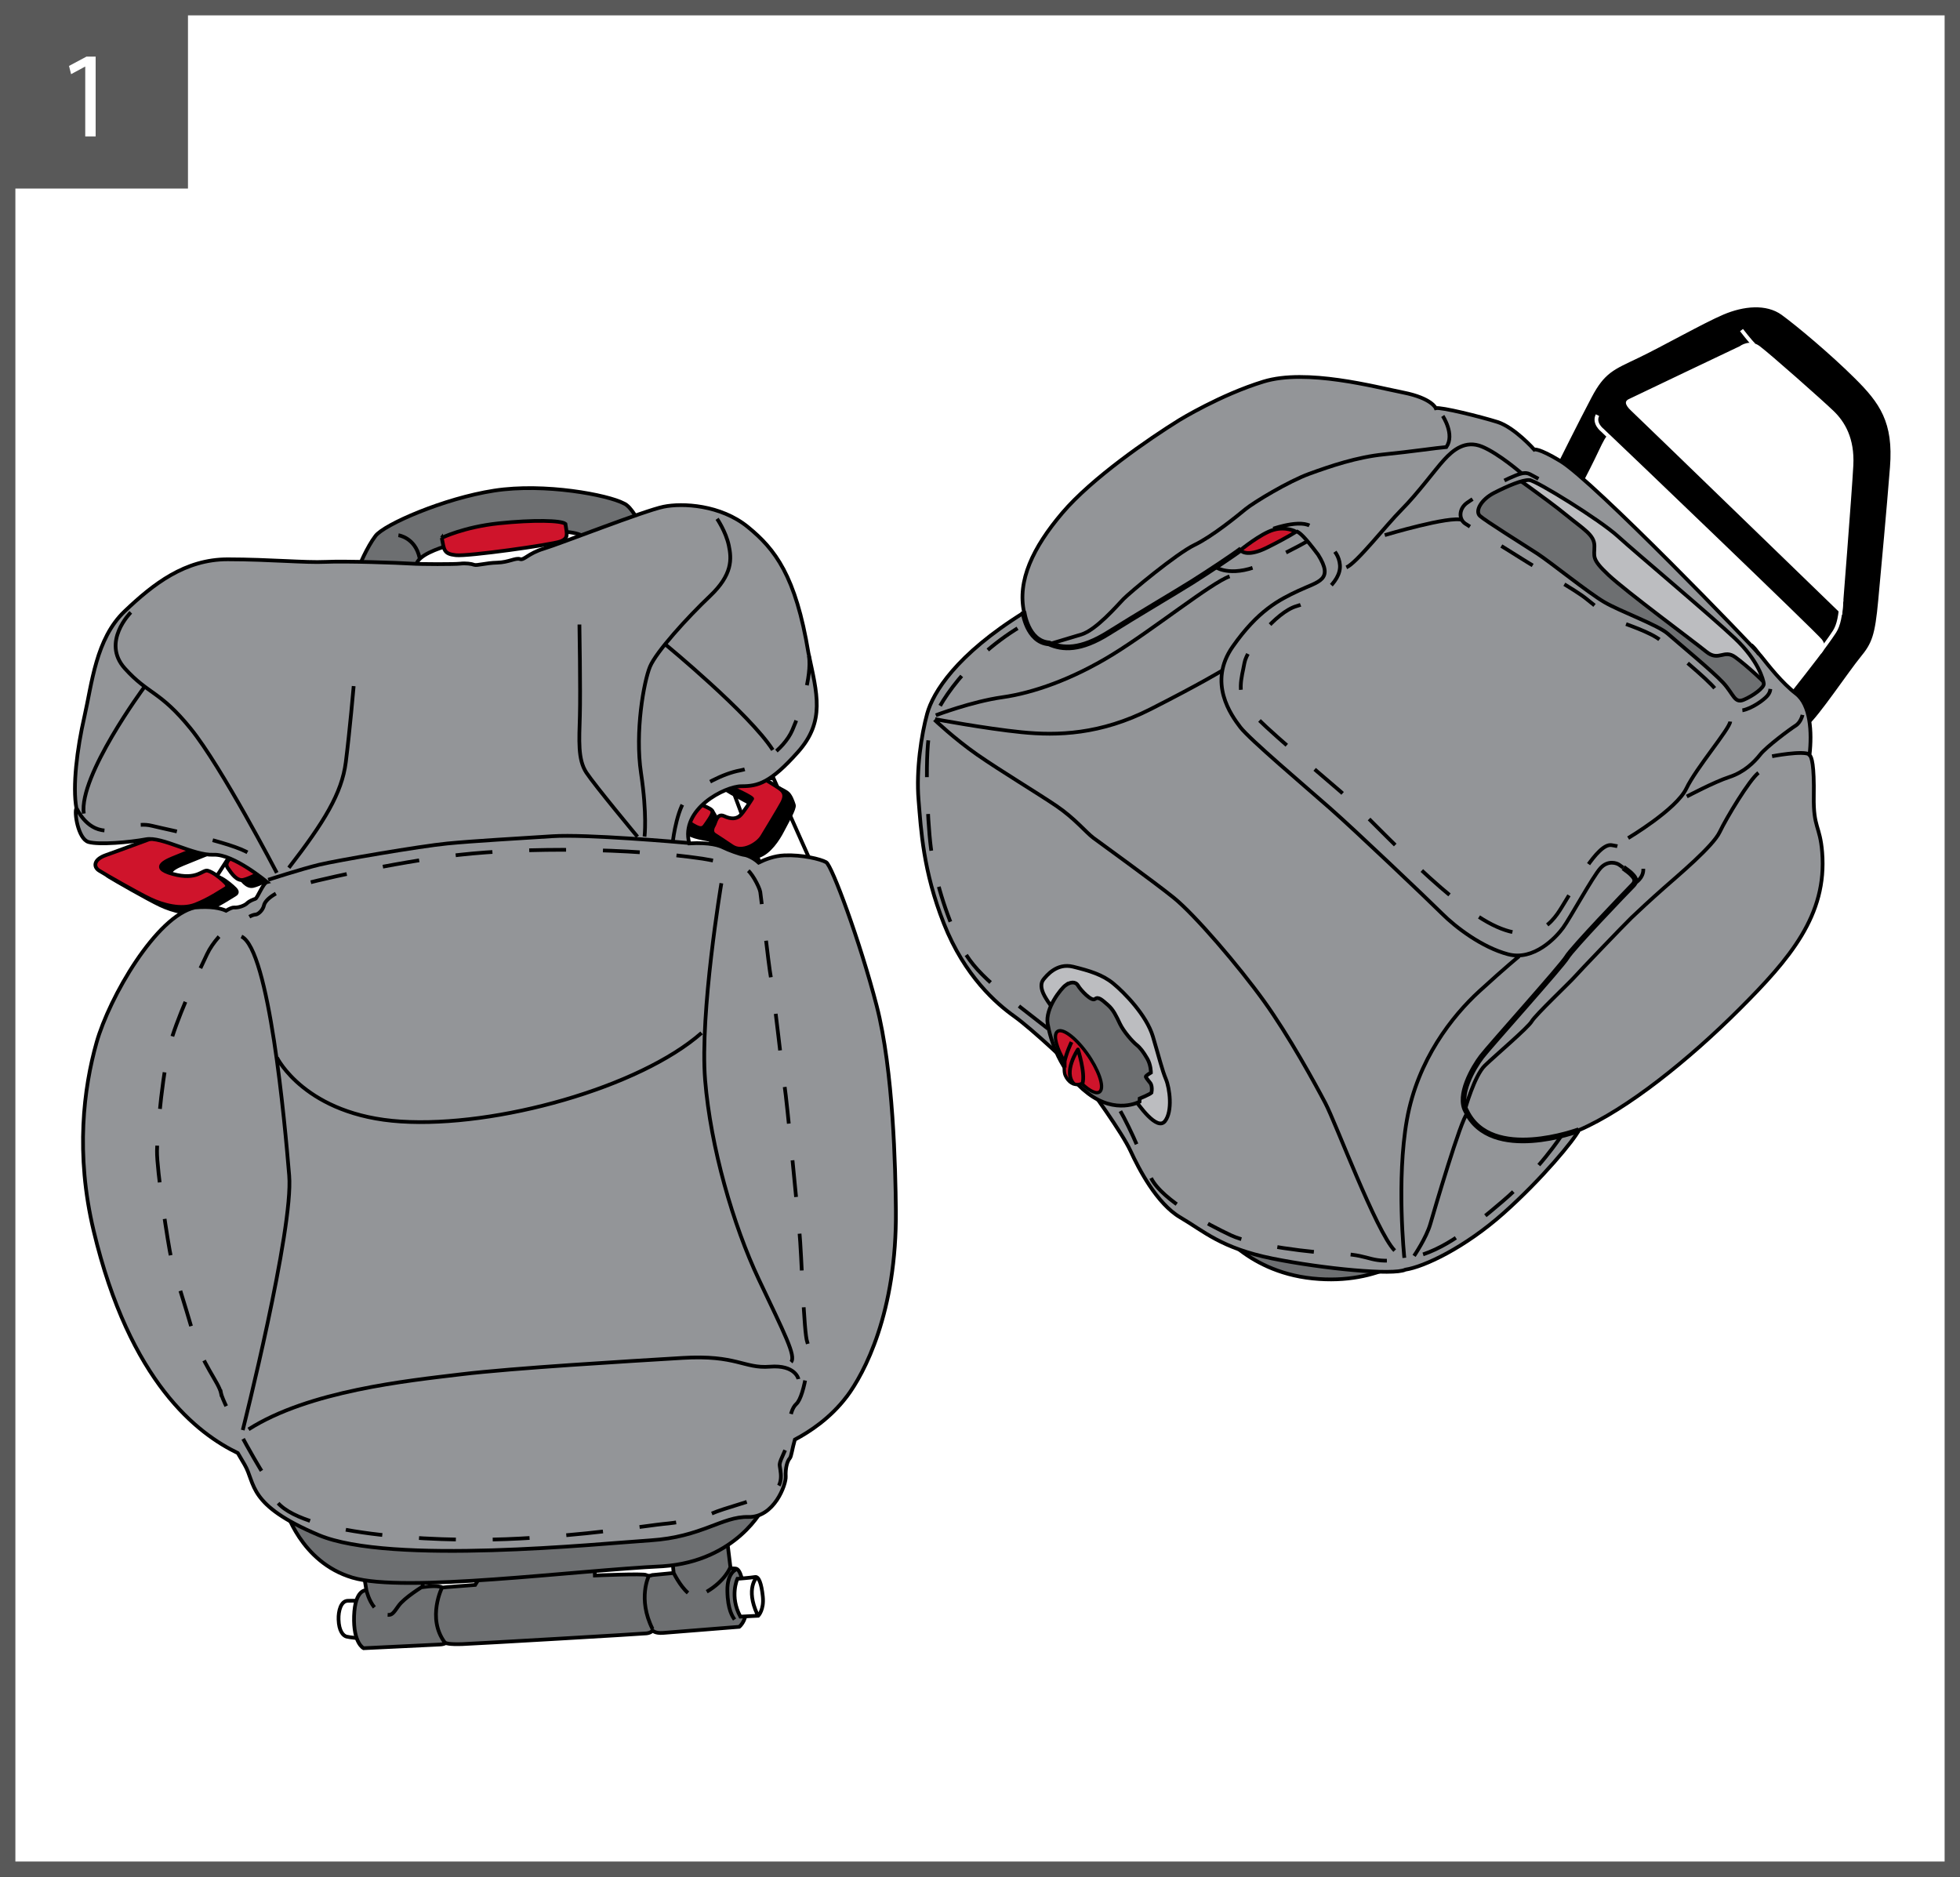 <?xml version="1.0" encoding="UTF-8"?>
<!DOCTYPE svg PUBLIC "-//W3C//DTD SVG 1.1//EN" "http://www.w3.org/Graphics/SVG/1.1/DTD/svg11.dtd">
<!-- Creator: CorelDRAW 2017 -->
<svg xmlns="http://www.w3.org/2000/svg" xml:space="preserve" width="45.013mm" height="43.102mm" version="1.1" style="shape-rendering:geometricPrecision; text-rendering:geometricPrecision; image-rendering:optimizeQuality; fill-rule:evenodd; clip-rule:evenodd"
viewBox="0 0 1414.55 1354.52"
 xmlns:xlink="http://www.w3.org/1999/xlink">
 <rect x="0" y="0" width="1414.55" height="1354.52" fill="#333333" stroke="none"/>
 <defs>
  <style type="text/css">
   <![CDATA[
    .str3 {stroke:black;stroke-width:4.05;stroke-miterlimit:3.864}
    .str0 {stroke:black;stroke-width:2.69;stroke-miterlimit:3.864}
    .str2 {stroke:white;stroke-width:2.69;stroke-miterlimit:3.864}
    .str6 {stroke:#595959;stroke-width:11.09;stroke-miterlimit:3.864}
    .str4 {stroke:black;stroke-width:2.39;stroke-miterlimit:3.864}
    .str5 {stroke:black;stroke-width:2.69;stroke-linejoin:round;stroke-miterlimit:3.864}
    .str1 {stroke:black;stroke-width:2.69;stroke-miterlimit:3.864;stroke-dasharray:26.605 26.605}
    .fil8 {fill:none}
    .fil1 {fill:none;fill-rule:nonzero}
    .fil7 {fill:black}
    .fil9 {fill:#939598}
    .fil4 {fill:black;fill-rule:nonzero}
    .fil2 {fill:#6D6F71;fill-rule:nonzero}
    .fil5 {fill:#939598;fill-rule:nonzero}
    .fil6 {fill:#BCBDC0;fill-rule:nonzero}
    .fil0 {fill:white;fill-rule:nonzero}
    .fil3 {fill:#CF142B;fill-rule:nonzero}
    .fil10 {fill:#595959;fill-rule:nonzero}
   ]]>
  </style>
 </defs>
 <g id="Слой_x0020_1">
  <polygon class="fil0" points="5.54,1348.98 1409.01,1348.98 1409.01,5.54 5.54,5.54 "/>
  <path class="fil0" d="M259.46 1155.34c0,0 -3.62,-0.25 -8.55,-0.07 -4.88,0.17 -6.78,7.3 -6.58,13.48 0.25,8.44 3.34,11.67 5.7,12.34 2.34,0.64 10.83,1.44 10.83,1.44l-1.4 -27.19z"/>
  <path class="fil1 str0" d="M259.46 1155.34c0,0 -3.62,-0.25 -8.55,-0.07 -4.88,0.17 -6.78,7.3 -6.58,13.48 0.25,8.44 3.34,11.67 5.7,12.34 2.34,0.64 10.83,1.44 10.83,1.44l-1.4 -27.19z"/>
  <path class="fil2" d="M262.69 1136.92l1.73 10.78c0,0 -8.19,-1.22 -8.89,18.5 -0.67,19.7 6.87,23.28 6.87,23.28l55.13 -2.67c0,0 2.13,0.02 4.28,-1.03 0,0 2.11,1.08 11.93,0.73 9.82,-0.35 129.49,-7.34 132.89,-7.74 3.43,-0.4 4.3,-2.1 4.3,-2.1 0,0 1.77,2.25 7.66,1.76 5.85,-0.49 54.93,-4.38 54.93,-4.38 0,0 6.86,-5.08 4.85,-18.94 -2.04,-13.89 -3.89,-22.86 -7.52,-23.1l-3.61 -0.23 -3.21 -26.25 -38.93 18.68 1.07 10.99 -15.48 1.49c0,0 -2.45,1.14 -4.25,-0.02 -1.81,-1.2 -37.12,0.34 -37.12,0.34l-0.44 -11.2 -80.14 8.67 -5.82 9.33c0,0 -17.29,1.36 -20.07,1.55 -2.76,0.2 -3.4,0.41 -3.4,0.41 0,0 -2.45,-2.05 -13.97,-0.43l-5.9 -22.53 -36.89 14.1z"/>
  <path class="fil1 str0" d="M262.69 1136.92l1.73 10.78c0,0 -8.19,-1.22 -8.89,18.5 -0.67,19.7 6.87,23.28 6.87,23.28l55.13 -2.67c0,0 2.13,0.02 4.28,-1.03 0,0 2.11,1.08 11.93,0.73 9.82,-0.35 129.49,-7.34 132.89,-7.74 3.43,-0.4 4.3,-2.1 4.3,-2.1 0,0 1.77,2.25 7.66,1.76 5.85,-0.49 54.93,-4.38 54.93,-4.38 0,0 6.86,-5.08 4.85,-18.94 -2.04,-13.89 -3.89,-22.86 -7.52,-23.1l-3.61 -0.23 -3.21 -26.25 -38.93 18.68 1.07 10.99 -15.48 1.49c0,0 -2.45,1.14 -4.25,-0.02 -1.81,-1.2 -37.12,0.34 -37.12,0.34l-0.44 -11.2 -80.14 8.67 -5.82 9.33c0,0 -17.29,1.36 -20.07,1.55 -2.76,0.2 -3.4,0.41 -3.4,0.41 0,0 -2.45,-2.05 -13.97,-0.43l-5.9 -22.53 -36.89 14.1zm1.84 11.11c0,0 1.55,6.93 5.67,11.98m35.4 -15.41c0,0 -13.92,8.43 -18.03,14.38 -4.08,5.93 -4.96,6.56 -7.82,6.44m206.32 -30.54c0,0 4.53,9.53 10.45,14.7m30.53 -18.43c0,0 -3.6,9.67 -16.99,17.55m-41.7 -11.61c0,0 -8.43,16.56 2.58,38.5m-151.68 -30.47c0,0 -11.48,22.53 1.73,40.21m210.74 -52.88c0,0 -7,1.92 -6.78,15.68 0.21,13.76 3.83,18.63 5.19,20.67"/>
  <path class="fil0" d="M532.19 1139.39c0,0 -5.86,12.55 2.13,27.31l12.92 -0.64c0,0 4.29,-4.24 3.29,-13.84 -0.98,-9.6 -2.96,-14.63 -5.63,-14.12 -2.68,0.52 -12.71,1.29 -12.71,1.29z"/>
  <path class="fil1 str0" d="M532.19 1139.39c0,0 -5.86,12.55 2.13,27.31l12.92 -0.64c0,0 4.29,-4.24 3.29,-13.84 -0.98,-9.6 -2.96,-14.63 -5.63,-14.12 -2.68,0.52 -12.71,1.29 -12.71,1.29zm13.87 -0.95c0,0 -8.07,7.93 0.43,26.43"/>
  <path class="fil2" d="M205.92 1088.72c0,0 10.8,38.67 48.46,49.83 37.65,11.17 159.95,-5.19 223.83,-8.2 53.77,-3.64 72.73,-42.43 72.73,-42.43l-167.51 -11.5 -177.5 12.29z"/>
  <path class="fil1 str0" d="M205.92 1088.72c0,0 10.8,38.67 48.46,49.83 37.65,11.17 159.95,-5.19 223.83,-8.2 53.77,-3.64 72.73,-42.43 72.73,-42.43l-167.51 -11.5 -177.5 12.29z"/>
  <path class="fil2" d="M259.05 408.91c0,0 5.67,-13.89 11.94,-22.14 6.26,-8.24 49.21,-27.06 85.66,-32.7 36.45,-5.64 82.17,3.16 93.52,9.21 5.67,2.16 11.92,15.28 11.92,15.28l-39.7 9.28c0,0 -5.5,-5.3 -25.78,-4.05 -20.28,1.27 -61.21,6.51 -71.24,9.32 -10.03,2.82 -23.58,7.74 -24.96,14.4 -1.38,6.65 -41.37,1.4 -41.37,1.4z"/>
  <path class="fil1 str0" d="M259.05 408.91c0,0 5.67,-13.89 11.94,-22.14 6.26,-8.24 49.21,-27.06 85.66,-32.7 36.45,-5.64 82.17,3.16 93.52,9.21 5.67,2.16 11.92,15.28 11.92,15.28l-39.7 9.28c0,0 -5.5,-5.3 -25.78,-4.05 -20.28,1.27 -61.21,6.51 -71.24,9.32 -10.03,2.82 -23.58,7.74 -24.96,14.4 -1.38,6.65 -41.37,1.4 -41.37,1.4zm28.48 -22.64c0,0 12.06,1.62 15.23,16.18"/>
  <path class="fil3" d="M318.81 388.15c0,0 15.93,-7.83 41.09,-10.47 25.18,-2.63 45.11,-2.16 48.17,0.39 1.07,7.42 2.52,10.49 -3.85,12.78 -6.34,2.27 -66.45,10.81 -75.27,9.82 -8.81,-0.98 -8.4,-3.78 -10.13,-12.53z"/>
  <path class="fil1 str0" d="M318.81 388.15c0,0 15.93,-7.83 41.09,-10.47 25.18,-2.63 45.11,-2.16 48.17,0.39 1.07,7.42 2.52,10.49 -3.85,12.78 -6.34,2.27 -66.45,10.81 -75.27,9.82 -8.81,-0.98 -8.4,-3.78 -10.13,-12.53z"/>
  <polygon class="fil0" points="167.72,614.79 140.63,656.85 156.49,682.6 218.85,650.5 "/>
  <polygon class="fil1 str0" points="167.72,614.79 140.63,656.85 156.49,682.6 218.85,650.5 "/>
  <path class="fil4" d="M122.97 606.98c0,0 -30.38,11.31 -39.51,14.5 -9.16,3.19 -8.99,8.57 -5,11.12 4,2.55 28.17,16.4 37.06,20.59 8.9,4.19 22.21,8.02 32.44,4.01 10.24,-4 18.58,-9.88 21.45,-11.5 2.86,-1.61 1.39,-3.32 -1.45,-5.85 -2.87,-2.53 -7.27,-6.09 -10.99,-7.14 -3.74,-1.04 -7.45,7.25 -25.33,2.35 -17.87,-4.88 -2.79,-10.23 2.79,-12.52 5.6,-2.26 16.71,-6.78 16.71,-6.78l-28.17 -8.78z"/>
  <path class="fil1 str0" d="M122.97 606.98c0,0 -30.38,11.31 -39.51,14.5 -9.16,3.19 -8.99,8.57 -5,11.12 4,2.55 28.17,16.4 37.06,20.59 8.9,4.19 22.21,8.02 32.44,4.01 10.24,-4 18.58,-9.88 21.45,-11.5 2.86,-1.61 1.39,-3.32 -1.45,-5.85 -2.87,-2.53 -7.27,-6.09 -10.99,-7.14 -3.74,-1.04 -7.45,7.25 -25.33,2.35 -17.87,-4.88 -2.79,-10.23 2.79,-12.52 5.6,-2.26 16.71,-6.78 16.71,-6.78l-28.17 -8.78z"/>
  <path class="fil4" d="M176.09 621.76c0,0 -7.85,4.37 -4.82,8.81 3.03,4.44 6.75,9.87 11.46,8.79 4.69,-1.07 11.94,-5.23 11.94,-5.23l-18.58 -12.37z"/>
  <path class="fil1 str0" d="M176.09 621.76c0,0 -7.85,4.37 -4.82,8.81 3.03,4.44 6.75,9.87 11.46,8.79 4.69,-1.07 11.94,-5.23 11.94,-5.23l-18.58 -12.37z"/>
  <path class="fil3" d="M115.95 602.63c0,0 -30.4,11.29 -39.52,14.49 -9.15,3.21 -8.99,8.57 -4.99,11.12 3.99,2.55 28.16,16.39 37.06,20.59 8.89,4.2 22.2,8.01 32.43,4.01 10.23,-4 18.58,-9.88 21.46,-11.49 2.86,-1.62 1.39,-3.32 -1.45,-5.86 -2.87,-2.53 -7.27,-6.07 -11,-7.13 -3.75,-1.04 -7.44,7.24 -25.32,2.35 -17.88,-4.89 -2.81,-10.24 2.79,-12.53 5.59,-2.26 16.7,-6.78 16.7,-6.78l-28.16 -8.77z"/>
  <path class="fil1 str0" d="M115.95 602.63c0,0 -30.4,11.29 -39.52,14.49 -9.15,3.21 -8.99,8.57 -4.99,11.12 3.99,2.55 28.16,16.39 37.06,20.59 8.89,4.2 22.2,8.01 32.43,4.01 10.23,-4 18.58,-9.88 21.46,-11.49 2.86,-1.62 1.39,-3.32 -1.45,-5.86 -2.87,-2.53 -7.27,-6.07 -11,-7.13 -3.75,-1.04 -7.44,7.24 -25.32,2.35 -17.88,-4.89 -2.81,-10.24 2.79,-12.53 5.59,-2.26 16.7,-6.78 16.7,-6.78l-28.16 -8.77z"/>
  <path class="fil3" d="M169.05 617.38c0,0 -7.86,4.37 -4.82,8.81 3.01,4.43 6.75,9.87 11.45,8.79 4.69,-1.08 11.93,-5.24 11.93,-5.24l-18.56 -12.37z"/>
  <path class="fil1 str0" d="M169.05 617.38c0,0 -7.86,4.37 -4.82,8.81 3.01,4.43 6.75,9.87 11.45,8.79 4.69,-1.08 11.93,-5.24 11.93,-5.24l-18.56 -12.37z"/>
  <polygon class="fil0" points="525.18,560.43 553.98,637.92 586.56,625.12 558.31,561.78 "/>
  <polygon class="fil1 str0" points="525.18,560.43 553.98,637.92 586.56,625.12 558.31,561.78 "/>
  <path class="fil4" d="M556.41 565.91c0,0 8.89,4.2 11.54,6.06 2.64,1.85 4.17,6.55 4.97,9 0.79,2.47 -5.25,12.61 -8.29,18.57 -3.04,5.96 -9.42,15.75 -17.22,18.29 -7.76,2.53 -22.63,1.54 -27.84,-4.08 -5.21,-5.61 -6.31,-6.84 -7.44,-7.59 -1.17,-0.76 -13.74,-1.64 -16.97,-6.03 -3.23,-4.37 -3.32,-11.65 -3.32,-11.65l17.77 -4.66 4.62 1.67 4.11 7.1 14.44 3.9 14.13 -13.86c0,0 -19,-9.73 -25.29,-14.25 -6.28,-4.53 6.85,-6.07 6.85,-6.07l27.93 3.58z"/>
  <path class="fil1 str0" d="M556.41 565.91c0,0 8.89,4.2 11.54,6.06 2.64,1.85 4.17,6.55 4.97,9 0.79,2.47 -5.25,12.61 -8.29,18.57 -3.04,5.96 -9.42,15.75 -17.22,18.29 -7.76,2.53 -22.63,1.54 -27.84,-4.08 -5.21,-5.61 -6.31,-6.84 -7.44,-7.59 -1.17,-0.76 -13.74,-1.64 -16.97,-6.03 -3.23,-4.37 -3.32,-11.65 -3.32,-11.65l17.77 -4.66 4.62 1.67 4.11 7.1 14.44 3.9 14.13 -13.86c0,0 -19,-9.73 -25.29,-14.25 -6.28,-4.53 6.85,-6.07 6.85,-6.07l27.93 3.58z"/>
  <path class="fil3" d="M550.47 561.52c0,0 8.85,5.2 12.18,7.58 3.32,2.38 4.61,5.13 1.78,10.34 -2.84,5.22 -11,18.58 -14.38,24.19 -3.37,5.62 -14.28,11.95 -21.48,7.21 -7.2,-4.74 -9.56,-6.46 -12.67,-8.38 -3.11,-1.93 -1.53,-5.4 -0.49,-7.09 1.03,-1.68 2.02,-8.8 7.18,-6.41 5.17,2.41 8.63,1.95 11.15,0 2.54,-1.96 9.11,-12.54 9.11,-12.54 0,0 0.24,-1.35 -18.55,-9.57 -18.81,-8.23 26.15,-5.34 26.15,-5.34z"/>
  <path class="fil1 str0" d="M550.47 561.52c0,0 8.85,5.2 12.18,7.58 3.32,2.38 4.61,5.13 1.78,10.34 -2.84,5.22 -11,18.58 -14.38,24.19 -3.37,5.62 -14.28,11.95 -21.48,7.21 -7.2,-4.74 -9.56,-6.46 -12.67,-8.38 -3.11,-1.93 -1.53,-5.4 -0.49,-7.09 1.03,-1.68 2.02,-8.8 7.18,-6.41 5.17,2.41 8.63,1.95 11.15,0 2.54,-1.96 9.11,-12.54 9.11,-12.54 0,0 0.24,-1.35 -18.55,-9.57 -18.81,-8.23 26.15,-5.34 26.15,-5.34z"/>
  <path class="fil3" d="M502.17 579.02c0,0 9.62,3.89 11.26,5.39 1.62,1.51 0.81,3.67 -4.69,11.33 -2.28,3.45 -5.29,2.08 -13.73,-3.76 2.42,-7.79 7.15,-12.96 7.15,-12.96z"/>
  <path class="fil1 str0" d="M502.17 579.02c0,0 9.62,3.89 11.26,5.39 1.62,1.51 0.81,3.67 -4.69,11.33 -2.28,3.45 -5.29,2.08 -13.73,-3.76 2.42,-7.79 7.15,-12.96 7.15,-12.96z"/>
  <path class="fil5" d="M611.12 1007.84c-11.77,15.62 -26.91,25.53 -37.46,31.09 -1.89,6.42 -2.5,12.25 -3.69,13.52 -1.83,1.96 -3.25,7.21 -2.9,13.03 0.36,5.81 -8.34,29.8 -27.06,29.29 -18.74,-0.51 -33.64,14.49 -70.55,16.88 -36.9,2.37 -187.9,17.98 -239.55,-3.86 -51.64,-21.84 -45.27,-36.86 -53.35,-50.72l-4.94 -8.42c-28.56,-13.79 -77.84,-50.53 -104.07,-160.53 -13.26,-55.54 -7.14,-102.89 2.11,-135.7 9.25,-32.79 43.15,-91.25 70.92,-97.49 11.52,-1.05 18.49,0.51 22.55,2.3 2.61,-1.54 4.64,-2.39 5.72,-2.31 3.38,0.29 7.78,-1.43 9.44,-3.06 1.66,-1.64 4.5,-2.73 5.99,-3.2 1.5,-0.49 5.62,-11.44 8.43,-12.09 0,0 -24.2,-20.43 -38.7,-19.73 -14.49,0.71 -36.91,-13.32 -48.71,-11.14 -11.81,2.19 -33.87,4.13 -41.46,1.94 -7.57,-2.21 -10.46,-22.04 -8.69,-24.26 -2.9,-15.7 0.38,-42.76 5.79,-66.37 5.4,-23.61 8.17,-55.99 28.97,-75.83 20.81,-19.83 43.6,-37.57 74.44,-37.54 30.82,0.04 55.8,2.54 70.58,1.85 14.78,-0.69 53.18,0.69 61.33,1.23 8.14,0.54 31.81,0.53 35.77,0.06 3.98,-0.47 8.26,0.07 10.14,0.82 1.91,0.76 8.52,-1.38 16.7,-1.56 8.18,-0.19 13.26,-3.65 16.36,-2.58 3.09,1.09 5.65,-4.01 17.31,-7.54 11.66,-3.51 72.67,-27.46 86.32,-30.23 13.65,-2.8 41.19,-1.42 60.87,14.61 19.63,16.02 34.51,35.09 43.74,91.07 6.25,29.35 12.23,49.1 -7.62,71.37 -19.84,22.27 -28.85,24.66 -40.66,24.65 -11.81,-0.01 -44.45,16.36 -37.74,41.26 15.28,-0.84 21.84,1.58 24.79,3.1 2.97,1.51 11.93,4.9 15.06,5.25 1.7,0.2 6.07,1.81 10.2,5.54 4.53,-2.25 11.34,-4.93 18.61,-5.24 12.77,-0.53 26.06,2.66 30.14,4.96 4.09,2.29 24.34,56.93 36.43,103.55 12.08,46.62 13.58,117.57 13.87,147.62 0.74,73.72 -23.02,117.97 -35.39,134.4z"/>
  <path class="fil1 str0" d="M611.12 1007.84c-11.77,15.62 -26.91,25.53 -37.46,31.09 -1.89,6.42 -2.5,12.25 -3.69,13.52 -1.83,1.96 -3.25,7.21 -2.9,13.03 0.36,5.81 -8.34,29.8 -27.06,29.29 -18.74,-0.51 -33.64,14.49 -70.55,16.88 -36.9,2.37 -187.9,17.98 -239.55,-3.86 -51.64,-21.84 -45.27,-36.86 -53.35,-50.72l-4.94 -8.42c-28.56,-13.79 -77.84,-50.53 -104.07,-160.53 -13.26,-55.54 -7.14,-102.89 2.11,-135.7 9.25,-32.79 43.15,-91.25 70.92,-97.49 11.52,-1.05 18.49,0.51 22.55,2.3 2.61,-1.54 4.64,-2.39 5.72,-2.31 3.38,0.29 7.78,-1.43 9.44,-3.06 1.66,-1.64 4.5,-2.73 5.99,-3.2 1.5,-0.49 5.62,-11.44 8.43,-12.09 0,0 -24.2,-20.43 -38.7,-19.73 -14.49,0.71 -36.91,-13.32 -48.71,-11.14 -11.81,2.19 -33.87,4.13 -41.46,1.94 -7.57,-2.21 -10.46,-22.04 -8.69,-24.26 -2.9,-15.7 0.38,-42.76 5.79,-66.37 5.4,-23.61 8.17,-55.99 28.97,-75.83 20.81,-19.83 43.6,-37.57 74.44,-37.54 30.82,0.04 55.8,2.54 70.58,1.85 14.78,-0.69 53.18,0.69 61.33,1.23 8.14,0.54 31.81,0.53 35.77,0.06 3.98,-0.47 8.26,0.07 10.14,0.82 1.91,0.76 8.52,-1.38 16.7,-1.56 8.18,-0.19 13.26,-3.65 16.36,-2.58 3.09,1.09 5.65,-4.01 17.31,-7.54 11.66,-3.51 72.67,-27.46 86.32,-30.23 13.65,-2.8 41.19,-1.42 60.87,14.61 19.63,16.02 34.51,35.09 43.74,91.07 6.25,29.35 12.23,49.1 -7.62,71.37 -19.84,22.27 -28.85,24.66 -40.66,24.65 -11.81,-0.01 -44.45,16.36 -37.74,41.26 15.28,-0.84 21.84,1.58 24.79,3.1 2.97,1.51 11.93,4.9 15.06,5.25 1.7,0.2 6.07,1.81 10.2,5.54 4.53,-2.25 11.34,-4.93 18.61,-5.24 12.77,-0.53 26.06,2.66 30.14,4.96 4.09,2.29 24.34,56.93 36.43,103.55 12.08,46.62 13.58,117.57 13.87,147.62 0.74,73.72 -23.02,117.97 -35.39,134.4zm-516.72 -565.92c0,0 -21.5,21.43 -4.32,40.47 17.17,19.02 25.23,15.96 47.49,43.4 22.27,27.42 62.19,104.11 62.19,104.11m55.48 -134.76c0,0 -2.82,32.39 -5.68,54.91 -2.85,22.5 -15.73,43.35 -41.1,76.19m-104.55 -130.05c0,0 -47.11,63.69 -43.46,90.96"/>
  <path class="fil1 str1" d="M55.44 583.56c0,0 6.44,15.09 20.4,15.79 13.97,0.69 21.52,-6.45 33.96,-3.35 12.43,3.1 65.58,13.47 72.42,21.85 6.84,8.36 11.89,17.99 11.89,17.99"/>
  <path class="fil1 str0" d="M517.53 374.41c0,0 6.3,9.22 8.43,19.14 2.12,9.9 2.75,21.13 -13.55,36.59 -16.3,15.46 -38.96,40.4 -43.34,51.05 -4.4,10.66 -10.93,46.83 -6.44,76.75 4.49,29.91 2.53,45.82 2.53,45.82m-46.99 -153.06c0,0 0.82,47.85 0.32,65.76 -0.49,17.9 -1.57,31.6 4.68,41.1 6.29,9.5 36.91,46.3 36.91,46.3m20.26 -138.69c0,0 60.68,49.99 77.38,76.04"/>
  <path class="fil1 str1" d="M485.69 606.41c0,0 3.19,-26.2 12,-32.89 8.81,-6.72 23.65,-15.17 36.49,-17.53 12.86,-2.36 31.38,-14.69 37.61,-28.97 6.24,-14.28 14.17,-38.6 12.05,-53.58"/>
  <path class="fil1 str0" d="M193.54 634.93c0,0 23.76,-7.73 36.9,-10.9 13.14,-3.16 73.05,-13.4 92.37,-15.29 19.32,-1.88 51.48,-3.66 75.86,-5.25 24.35,-1.6 91.3,4.27 98.65,4.91m-322.13 423.66c0,0 36.71,-145.13 33.51,-183.71 -3.18,-38.56 -14.49,-163.16 -34.46,-172.5m25.64 87.37c0,0 20.43,41.75 89.38,46.15 68.94,4.42 172.28,-24.49 217.08,-63.93m14.28 -108.03c0,0 -15.67,93.65 -11.72,142.13 3.97,48.5 20.27,104.65 38.74,143.77 18.48,39.09 27.09,55.42 23.25,59.68m5.35 12.27c0,0 -2.03,-10.44 -20.67,-8.95 -18.64,1.5 -23.97,-8.69 -63.07,-6.31 -39.11,2.37 -121.6,7.21 -160.08,11.85 -38.48,4.64 -109.31,11.84 -153.05,39.68"/>
  <path class="fil1 str1" d="M159.5 1005.42c-1.53,-7.75 -13.68,-21 -20.1,-43.26 -6.4,-22.24 -13.37,-42.84 -15.74,-53.59 -2.42,-10.75 -10.57,-64.25 -10.36,-78.04 0.18,-13.79 4.11,-61 11.09,-82.66 6.97,-21.66 21.12,-50.99 25.03,-59.27 3.88,-8.3 12.7,-18.04 17.33,-19.82 4.65,-1.78 9.04,-2.66 10.3,-4.71 1.24,-2.05 5.45,-3.97 7.34,-4.04 1.93,-0.08 5.33,-3.09 6.11,-6.65 0.75,-3.55 6.83,-9.37 20.82,-13.35 13.98,-4 71.55,-17.66 120.1,-23.1 48.56,-5.44 122.9,-5 175.64,2.76 22.52,3.67 28.21,7.2 31.43,7.81 3.21,0.6 9.53,12.39 10.2,16.18 0.69,3.78 5.68,50.94 7.79,62.51 2.08,11.57 7.78,64.88 9.7,77.16 1.88,12.28 8.86,85.68 10.68,104.47 1.82,18.81 3.19,74.55 5.77,80.76 2.54,6.18 -1.62,39.02 -7.94,44.64 -6.29,5.61 -5.55,23.95 -6.32,28.32 -0.78,4.36 -5.4,11.8 -5.68,15.18 -0.27,3.38 5.19,16.33 -8.04,21.74 -13.25,5.4 -31.37,9.64 -41.38,13.99 -10.01,4.35 -26.45,6.66 -34.47,7.35 -8.01,0.69 -58.86,8.9 -113.44,10.97 -54.59,2.1 -150.5,-3.17 -166.76,-28.69 -6.34,-10.2 0.86,-4.12 -7.28,-16.48 -8.11,-12.35 -30.28,-52.45 -31.81,-60.19z"/>
  <polygon class="fil6" points="1092.06,329.81 1086.68,360.99 1172.61,438.07 1253.33,492.53 1275.78,498.24 1281.02,489.85 1252.79,457.73 1179.8,389.11 "/>
  <polygon class="fil1 str0" points="1092.06,329.81 1086.68,360.99 1172.61,438.07 1253.33,492.53 1275.78,498.24 1281.02,489.85 1252.79,457.73 1179.8,389.11 "/>
  <path class="fil2" d="M1088.46 340.67c0,0 28.25,19.85 41.45,30.64 13.19,10.81 20.75,14.69 20.81,22.64 0.08,7.95 -2.46,9.18 10.2,21.04 12.66,11.88 61.27,47.8 70.47,55.29 9.19,7.5 12.74,-2.09 21.07,4.06 8.34,6.13 21.99,18.51 28.25,26.13 6.24,7.62 -24.11,34.3 -24.11,34.3l-209.41 -164.71 41.27 -29.39z"/>
  <path class="fil1 str0" d="M1088.46 340.67c0,0 28.25,19.85 41.45,30.64 13.19,10.81 20.75,14.69 20.81,22.64 0.08,7.95 -2.46,9.18 10.2,21.04 12.66,11.88 61.27,47.8 70.47,55.29 9.19,7.5 12.74,-2.09 21.07,4.06 8.34,6.13 21.99,18.51 28.25,26.13 6.24,7.62 -24.11,34.3 -24.11,34.3l-209.41 -164.71 41.27 -29.39z"/>
  <path class="fil2" d="M1023.8 901.98c0,0 -26.52,25.85 -76.49,20.66 -49.99,-5.19 -71.46,-40.24 -71.46,-40.24l147.96 19.58z"/>
  <path class="fil1 str0" d="M1023.8 901.98c0,0 -26.52,25.85 -76.49,20.66 -49.99,-5.19 -71.46,-40.24 -71.46,-40.24l147.96 19.58z"/>
  <path class="fil7" d="M1175.1 286.72c-4.55,2.23 -3.73,6.11 1.11,10.58 4.85,4.47 154.47,149.48 154.47,149.48 0,0 7.19,-90.83 8.24,-110.84 1.04,-20.01 -6.36,-32.31 -14.59,-40.25 -8.24,-7.94 -45.38,-40.81 -53.46,-46.92 -8.07,-6.11 -15.87,-0.12 -15.87,-0.12 0,0 -75.33,35.84 -79.89,38.08zm-49.85 49.08c0,0 15.51,-31.19 24.67,-48.5 9.14,-17.3 15.29,-19.29 32.64,-27.57 17.36,-8.28 47.01,-25.14 61.64,-31.4 14.61,-6.25 30.41,-7.56 40.83,-0.02 10.42,7.56 34.84,27.92 52.65,45.63 17.84,17.69 27.52,31.21 25.01,63 -2.5,31.8 -6.15,70.82 -8.48,96.15 -2.34,25.32 -4.48,30.5 -12.57,40.34 -8.14,9.87 -30.54,43.24 -37.77,48.99 -7.25,5.73 -12.83,-18.53 -12.83,-18.53 0,0 25.7,-32.55 26.05,-33.79 0.34,-1.24 2.74,-4.33 -1.2,-9.48 -3.93,-5.13 -146.55,-141.74 -152.03,-146.8 -5.47,-5.07 -7.39,3.96 -17.58,23.87l-10.18 19.91 -10.85 -21.79z"/>
  <path class="fil8 str0" d="M1175.1 286.72c-4.55,2.23 -3.73,6.11 1.11,10.58 4.85,4.47 154.47,149.48 154.47,149.48 0,0 7.19,-90.83 8.24,-110.84 1.04,-20.01 -6.36,-32.31 -14.59,-40.25 -8.24,-7.94 -45.38,-40.81 -53.46,-46.92 -8.07,-6.11 -15.87,-0.12 -15.87,-0.12 0,0 -75.33,35.84 -79.89,38.08zm-49.85 49.08c0,0 15.51,-31.19 24.67,-48.5 9.14,-17.3 15.29,-19.29 32.64,-27.57 17.36,-8.28 47.01,-25.14 61.64,-31.4 14.61,-6.25 30.41,-7.56 40.83,-0.02 10.42,7.56 34.84,27.92 52.65,45.63 17.84,17.69 27.52,31.21 25.01,63 -2.5,31.8 -6.15,70.82 -8.48,96.15 -2.34,25.32 -4.48,30.5 -12.57,40.34 -8.14,9.87 -30.54,43.24 -37.77,48.99 -7.25,5.73 -12.83,-18.53 -12.83,-18.53 0,0 25.7,-32.55 26.05,-33.79 0.34,-1.24 2.74,-4.33 -1.2,-9.48 -3.93,-5.13 -146.55,-141.74 -152.03,-146.8 -5.47,-5.07 -7.39,3.96 -17.58,23.87l-10.18 19.91 -10.85 -21.79z"/>
  <path class="fil8 str2" d="M1256.88 238.22c0,0 6.18,8.06 8.88,10.57m-104.25 66.57l-5.03 -4.84c0,0 -6.57,-5.02 -3.54,-10.91m160.16 171.48c0,0 7.94,-10.55 10.93,-15.29 2.98,-4.75 4.27,-11.25 5.03,-22.82"/>
  <polygon class="fil3" points="902.52,374.24 874.21,396.2 903.94,413.48 956.9,401.93 947.83,360.93 "/>
  <polygon class="fil1 str0" points="902.52,374.24 874.21,396.2 903.94,413.48 956.9,401.93 947.83,360.93 "/>
  <path class="fil9" d="M1103.89 346.48c-5,-0.42 -15.92,4.29 -25.45,9.15 -9.53,4.84 -14.09,13.24 -10.35,16.7 3.76,3.47 32.2,21.18 41.47,27.23 9.27,6.05 36.72,28.19 48.27,34.96 11.54,6.76 38.63,16.45 45.88,22.86 7.24,6.41 32.24,27.02 39.91,35.33 7.67,8.32 8.12,15.07 14.81,12.32 6.7,-2.77 14.87,-8.81 14.52,-11.63 -0.32,-2.83 -3.82,-16.58 -20.72,-32.6 -16.88,-16.03 -71.36,-61.72 -84.51,-73.71 -13.14,-11.99 -58.82,-40.19 -63.83,-40.6zm-208.68 50.56c0,0 3.99,5.72 19.25,-1.87 15.25,-7.58 20.91,-11.46 20.91,-11.46 0,0 -7.15,-4.01 -16.39,-1.3 -9.23,2.71 -23.77,14.63 -23.77,14.63zm-44.13 -93.84c0,0 29.78,-18.33 60.79,-27.81 30.99,-9.49 80.29,3.8 100.9,7.9 20.62,4.1 23.44,11.28 23.44,11.28 3.76,-0.94 32.16,6.1 44.52,9.97 12.35,3.88 26.53,19.92 26.53,19.92 0,0 2.73,-1.49 18.97,8.33 23.4,13.92 139.23,133.94 144.63,140.64 5.39,6.72 15.03,19.28 25.38,27.2 10.37,7.93 11.62,27.68 9.72,44.27 1.56,1.24 3.45,7.05 3.08,29.85 -0.38,22.82 4.46,20.95 6.04,40.21 3.73,45.62 -23.53,77.16 -59.75,113.37 -36.24,36.22 -80.89,72.25 -115.84,87.3 -3.24,6.81 -26.47,35.09 -54.42,59.94 -27.96,24.87 -57.26,38.67 -70.8,40.72 -8.47,4.21 -59,-0.58 -96,-8.04 -36.98,-7.46 -49.46,-19.75 -66.4,-29.64 -16.95,-9.89 -30,-35.04 -35.95,-48 -5.95,-12.97 -28.75,-44.7 -35.1,-52.57 -6.35,-7.88 -36.31,-35.62 -48.84,-44.6 -12.58,-8.96 -35.75,-28.79 -50.79,-66.95 -15.03,-38.15 -16.44,-67.4 -18.26,-89.19 -1.83,-21.81 2.07,-47.23 6.23,-62.3 4.15,-15.09 20.85,-42.51 69.96,-72.98 -5.07,-22.78 6.31,-46.84 27.57,-71.85 21.28,-25.03 62.57,-53.45 84.38,-66.96z"/>
  <path class="fil8 str0" d="M1103.89 346.48c-5,-0.42 -15.92,4.29 -25.45,9.15 -9.53,4.84 -14.09,13.24 -10.35,16.7 3.76,3.47 32.2,21.18 41.47,27.23 9.27,6.05 36.72,28.19 48.27,34.96 11.54,6.76 38.63,16.45 45.88,22.86 7.24,6.41 32.24,27.02 39.91,35.33 7.67,8.32 8.12,15.07 14.81,12.32 6.7,-2.77 14.87,-8.81 14.52,-11.63 -0.32,-2.83 -3.82,-16.58 -20.72,-32.6 -16.88,-16.03 -71.36,-61.72 -84.51,-73.71 -13.14,-11.99 -58.82,-40.19 -63.83,-40.6zm-208.68 50.56c0,0 3.99,5.72 19.25,-1.87 15.25,-7.58 20.91,-11.46 20.91,-11.46 0,0 -7.15,-4.01 -16.39,-1.3 -9.23,2.71 -23.77,14.63 -23.77,14.63zm-44.13 -93.84c0,0 29.78,-18.33 60.79,-27.81 30.99,-9.49 80.29,3.8 100.9,7.9 20.62,4.1 23.44,11.28 23.44,11.28 3.76,-0.94 32.16,6.1 44.52,9.97 12.35,3.88 26.53,19.92 26.53,19.92 0,0 2.73,-1.49 18.97,8.33 23.4,13.92 139.23,133.94 144.63,140.64 5.39,6.72 15.03,19.28 25.38,27.2 10.37,7.93 11.62,27.68 9.72,44.27 1.56,1.24 3.45,7.05 3.08,29.85 -0.38,22.82 4.46,20.95 6.04,40.21 3.73,45.62 -23.53,77.16 -59.75,113.37 -36.24,36.22 -80.89,72.25 -115.84,87.3 -3.24,6.81 -26.47,35.09 -54.42,59.94 -27.96,24.87 -57.26,38.67 -70.8,40.72 -8.47,4.21 -59,-0.58 -96,-8.04 -36.98,-7.46 -49.46,-19.75 -66.4,-29.64 -16.95,-9.89 -30,-35.04 -35.95,-48 -5.95,-12.97 -28.75,-44.7 -35.1,-52.57 -6.35,-7.88 -36.31,-35.62 -48.84,-44.6 -12.58,-8.96 -35.75,-28.79 -50.79,-66.95 -15.03,-38.15 -16.44,-67.4 -18.26,-89.19 -1.83,-21.81 2.07,-47.23 6.23,-62.3 4.15,-15.09 20.85,-42.51 69.96,-72.98 -5.07,-22.78 6.31,-46.84 27.57,-71.85 21.28,-25.03 62.57,-53.45 84.38,-66.96z"/>
  <path class="fil8 str3" d="M738.6 441.31c0,0 2.58,21.74 18.48,23.02 9.9,4.37 22.63,5.2 42.94,-7.53 20.3,-12.74 48.58,-29.41 60.22,-36.7 11.65,-7.31 31.66,-20.62 35.6,-23.85"/>
  <path class="fil8 str0" d="M1171.58 626.23l-2.99 -2.14c-1.53,-1.14 -7.99,-3.63 -13.53,2.45 -5.52,6.07 -21.94,36.15 -26.99,43.04 -5.06,6.92 -21.01,24.08 -39.77,19.08 -18.75,-5.02 -37.67,-19.42 -47.6,-29.34 -9.92,-9.91 -63.06,-60.43 -80.93,-76.14 -17.85,-15.73 -58,-49.7 -64.62,-58.36 -6.62,-8.66 -23.71,-32.21 -5.48,-58.2 18.25,-25.99 33.26,-33.7 47.64,-40.4 14.36,-6.72 25.5,-7.52 14,-25.89 -9.81,-13.07 -13.16,-15.88 -15.77,-16.99"/>
  <path class="fil8 str3" d="M1139.49 815.62c0,0 -63.26,23.77 -81.27,-13.7 -6.64,-11.49 5.13,-31.56 11.07,-39.33 5.94,-7.77 58.01,-65.69 61.58,-71.81 3.56,-6.13 43.47,-47.81 47.45,-51.74 3.99,-3.93 0.5,-6.6 -0.9,-8.18 -0.89,-1.02 -3.59,-3.01 -5.83,-4.64"/>
  <path class="fil8 str1" d="M878.06 409.62c0,0 11.72,7.88 35.53,-3.66 23.79,-11.54 29.37,-15.09 29.37,-15.09m-23.98 -9.35c0,0 24.03,-8.49 29.31,0.59 5.3,9.1 17.74,12.95 18.75,25.67 1.02,12.72 -16.73,25.5 -31.34,29.66 -14.62,4.17 -35.82,30.63 -37.59,41.04 -1.78,10.4 -6.55,22.37 3.98,34.43 10.54,12.06 45.75,41.32 65.55,58.45 19.77,17.14 73.83,78.06 109.34,95.93 35.51,17.86 46.64,-7.26 52.76,-16.85 6.13,-9.58 23,-42.15 33.36,-40.53 10.36,1.6 19.19,5.35 22.18,13.71 3.03,8.38 -4.49,13.15 -4.49,13.15"/>
  <path class="fil8 str0" d="M1098.4 341.84c0,0 -16.59,-14.48 -28.74,-19.49 -12.14,-5.01 -21.01,2.45 -27.47,9.52 -6.47,7.06 -18.94,24.17 -30.53,35.81 -11.6,11.66 -32.38,38.47 -39.98,41.81m27.7 -23.3c0,0 47.36,-14.23 56.05,-10.9"/>
  <path class="fil8 str1" d="M1110.32 345.56c0,0 -2.28,-1.31 -6.04,-3.29 -3.76,-1.99 -7.65,-0.44 -15.04,2.84 -7.42,3.28 -24.85,13.72 -30.53,17.82 -5.68,4.08 -6.18,11.54 -1.29,14.92 4.91,3.37 28.46,17.44 40.87,25.38 12.43,7.94 38.95,22.49 46.98,29.24 8.04,6.74 17.44,13.52 22.86,15.84 5.45,2.33 23.2,7.85 30.45,13.96 7.24,6.12 34.08,27.88 39.72,35.39 5.65,7.5 12.79,16.21 19.37,14.94 6.6,-1.28 15.08,-7.25 17.84,-10.46 2.74,-3.24 2.97,-6.14 0.47,-12.92 -2.5,-6.78 -3.93,-16.55 -12.09,-23.73"/>
  <path class="fil8 str0" d="M1175.07 604.83c0,0 34.69,-20.61 41.96,-35.72 7.25,-15.12 31.22,-42.97 31.7,-48.38m-491.22 -55.98c0,0 12.15,-3.66 22.82,-6.83 10.67,-3.17 25.93,-20.89 30.44,-25.56 4.51,-4.69 38.23,-32.78 51.26,-39.06 13.08,-6.29 31.05,-21.09 36.96,-25.93 5.92,-4.85 30.89,-19.98 46.05,-25.49 15.15,-5.5 34.27,-12.01 53.7,-13.95 19.43,-1.93 38.37,-4.78 45.11,-5.3 6.29,-9.07 -2.61,-22.43 -2.61,-22.43m16.16 500.2c0,0 6.68,-24.08 14.24,-31.4 7.56,-7.33 31.23,-27.38 33.84,-31.93 2.61,-4.54 27.48,-28.11 30.67,-31.77 3.18,-3.67 36.27,-38.19 41.32,-43.03 5.06,-4.85 13.95,-13.1 23.72,-21.72 9.75,-8.64 35.1,-29.81 39.93,-40.07 4.87,-10.23 21.44,-37.73 27.99,-42.77m31.78 -41.78c0,0 -1.1,5.32 -4.98,7.75 -3.89,2.44 -21,15.11 -25.54,20.88 -4.56,5.75 -11.64,12.72 -22.38,16.23 -10.74,3.48 -30.6,14.03 -30.6,14.03m61.55 -29.05c0,0 22.35,-4.35 27.15,-1.24"/>
  <path class="fil8 str1" d="M1126.8 819.75c0,0 -16,24.78 -42.46,47.3 -26.47,22.53 -45.65,37.53 -70.55,41.52 -24.89,3.99 -23.41,-2.82 -45.2,-3.62 -21.76,-0.8 -64.37,-6.06 -80.21,-13.46 -15.85,-7.42 -49.41,-25.04 -57.62,-41.27 -8.19,-16.23 -22.48,-67.09 -65.74,-101.04 -43.26,-33.93 -61.67,-46.25 -72.12,-67.9 -10.43,-21.63 -18.29,-47.32 -21.07,-69.39 -2.79,-22.07 -4.57,-70.39 -0.44,-86.51 4.08,-16.13 27.37,-51.74 68.36,-75.18"/>
  <path class="fil8 str0" d="M675.39 516.18c0,0 25.81,-9.86 48.06,-12.99 22.26,-3.14 50.33,-12.94 79.39,-30.75 29.07,-17.83 71.53,-51.96 84.57,-56.49m-212.57 103.04c0,0 36.49,6.84 62.36,9.43 25.87,2.61 57.04,1.73 93.23,-16.66 36.2,-18.38 51.46,-27.73 51.46,-27.73m-207.49 35.38c0,0 14.39,13.74 30.87,25.22 16.5,11.5 43.71,27.87 57.09,36.96 13.37,9.08 21.27,18.99 26.69,23.06 5.41,4.09 42.49,30.71 57.92,43.12 15.42,12.42 47.19,49.62 65.3,74.79 18.1,25.18 36.62,59.09 44.21,73.47 7.58,14.37 36.61,92.58 50.09,106.5m6.96 5.24c0,0 -5.86,-56.42 1.87,-99.73 7.73,-43.33 32.89,-74.95 52.17,-92.61 19.3,-17.66 28.78,-25.32 28.78,-25.32m-75.79 216.25c0,0 8.84,-12.99 11.72,-22.99 2.88,-9.99 22.18,-75.85 26.52,-79.59"/>
  <path class="fil6" d="M760.92 729.05c0,0 -4.01,-4.8 -7.04,-10.26 -2.99,-5.46 -2.85,-9.42 -0.79,-11.94 2.06,-2.52 9.49,-12.14 21.36,-9.2 11.84,2.94 21.24,5.7 29.11,12.2 7.88,6.5 23.89,22.75 28.49,38.17 4.6,15.43 6.67,24.29 9.41,30.81 2.73,6.52 4.99,23.13 -0.71,30.31 -5.69,7.21 -18.89,-11.39 -22.9,-17.29 -4.01,-5.9 -56.94,-62.79 -56.94,-62.79z"/>
  <path class="fil1 str0" d="M760.92 729.05c0,0 -4.01,-4.8 -7.04,-10.26 -2.99,-5.46 -2.85,-9.42 -0.79,-11.94 2.06,-2.52 9.49,-12.14 21.36,-9.2 11.84,2.94 21.24,5.7 29.11,12.2 7.88,6.5 23.89,22.75 28.49,38.17 4.6,15.43 6.67,24.29 9.41,30.81 2.73,6.52 4.99,23.13 -0.71,30.31 -5.69,7.21 -18.89,-11.39 -22.9,-17.29 -4.01,-5.9 -56.94,-62.79 -56.94,-62.79z"/>
  <path class="fil2" d="M769.11 710.98c-3.24,2.26 -14.96,16.83 -12.99,27.92 1.95,11.1 8.74,34.68 29.05,50.14 20.3,15.47 37.25,6.04 37.25,6.04l0.09 -2.27c0,0 7.26,-2.98 8.52,-4.22 0.89,-4.81 -0.81,-6.93 -0.81,-6.93 0,0 -3.09,-3.78 -3.32,-4.53 -0.25,-0.74 3.72,-3.06 3.72,-3.06 0,0 0.06,-5.57 -2.7,-10.23 -2.74,-4.67 -4.97,-7.71 -7.74,-9.88 -2.77,-2.18 -9.29,-9.6 -11.91,-15.12 -2.63,-5.52 -4.72,-10.14 -8.75,-13.63 -4.01,-3.48 -6.83,-6.27 -9.25,-4.25 -2.43,2.03 -10.29,-6.32 -12.2,-9.62 -1.89,-3.29 -5.74,-2.65 -8.96,-0.36z"/>
  <path class="fil1 str0" d="M769.11 710.98c-3.24,2.26 -14.96,16.83 -12.99,27.92 1.95,11.1 8.74,34.68 29.05,50.14 20.3,15.47 37.25,6.04 37.25,6.04l0.09 -2.27c0,0 7.26,-2.98 8.52,-4.22 0.89,-4.81 -0.81,-6.93 -0.81,-6.93 0,0 -3.09,-3.78 -3.32,-4.53 -0.25,-0.74 3.72,-3.06 3.72,-3.06 0,0 0.06,-5.57 -2.7,-10.23 -2.74,-4.67 -4.97,-7.71 -7.74,-9.88 -2.77,-2.18 -9.29,-9.6 -11.91,-15.12 -2.63,-5.52 -4.72,-10.14 -8.75,-13.63 -4.01,-3.48 -6.83,-6.27 -9.25,-4.25 -2.43,2.03 -10.29,-6.32 -12.2,-9.62 -1.89,-3.29 -5.74,-2.65 -8.96,-0.36z"/>
  <path class="fil3" d="M768.51 766.4c-5.82,-9.73 -8.38,-18.73 -5.74,-21.64 3.19,-3.51 12.76,3.25 21.39,15.09 8.59,11.84 13,24.28 9.8,27.79 -2.18,2.42 -7.37,-0.01 -13.21,-5.6 -5.81,2.26 -10.16,-1.65 -11.99,-6.04 -1.01,-2.44 -0.71,-6.49 -0.25,-9.6z"/>
  <path class="fil1 str4" d="M768.51 766.4c-5.82,-9.73 -8.38,-18.73 -5.74,-21.64 3.19,-3.51 12.76,3.25 21.39,15.09 8.59,11.84 13,24.28 9.8,27.79 -2.18,2.42 -7.37,-0.01 -13.21,-5.6 -5.81,2.26 -10.16,-1.65 -11.99,-6.04 -1.01,-2.44 -0.71,-6.49 -0.25,-9.6z"/>
  <path class="fil1 str0" d="M773.33 752.05c0,0 -3.86,7.88 -5.14,14.68"/>
  <path class="fil1 str5" d="M781.24 782.08c2.23,-7.72 -3.28,-24.7 -3.28,-24.7 0,0 -11.13,16.42 -2.78,25.03"/>
  <polygon class="fil1 str6" points="5.54,5.54 1409.01,5.54 1409.01,1348.98 5.54,1348.98 "/>
  <polygon class="fil10" points="9.95,136.08 135.65,136.08 135.65,10.38 9.95,10.38 "/>
  <polygon class="fil0" points="61.51,98.49 69.02,98.49 69.02,40.85 62.39,40.85 49.79,47.58 51.3,53.52 61.33,48.11 61.51,48.11 "/>
 </g>
</svg>
